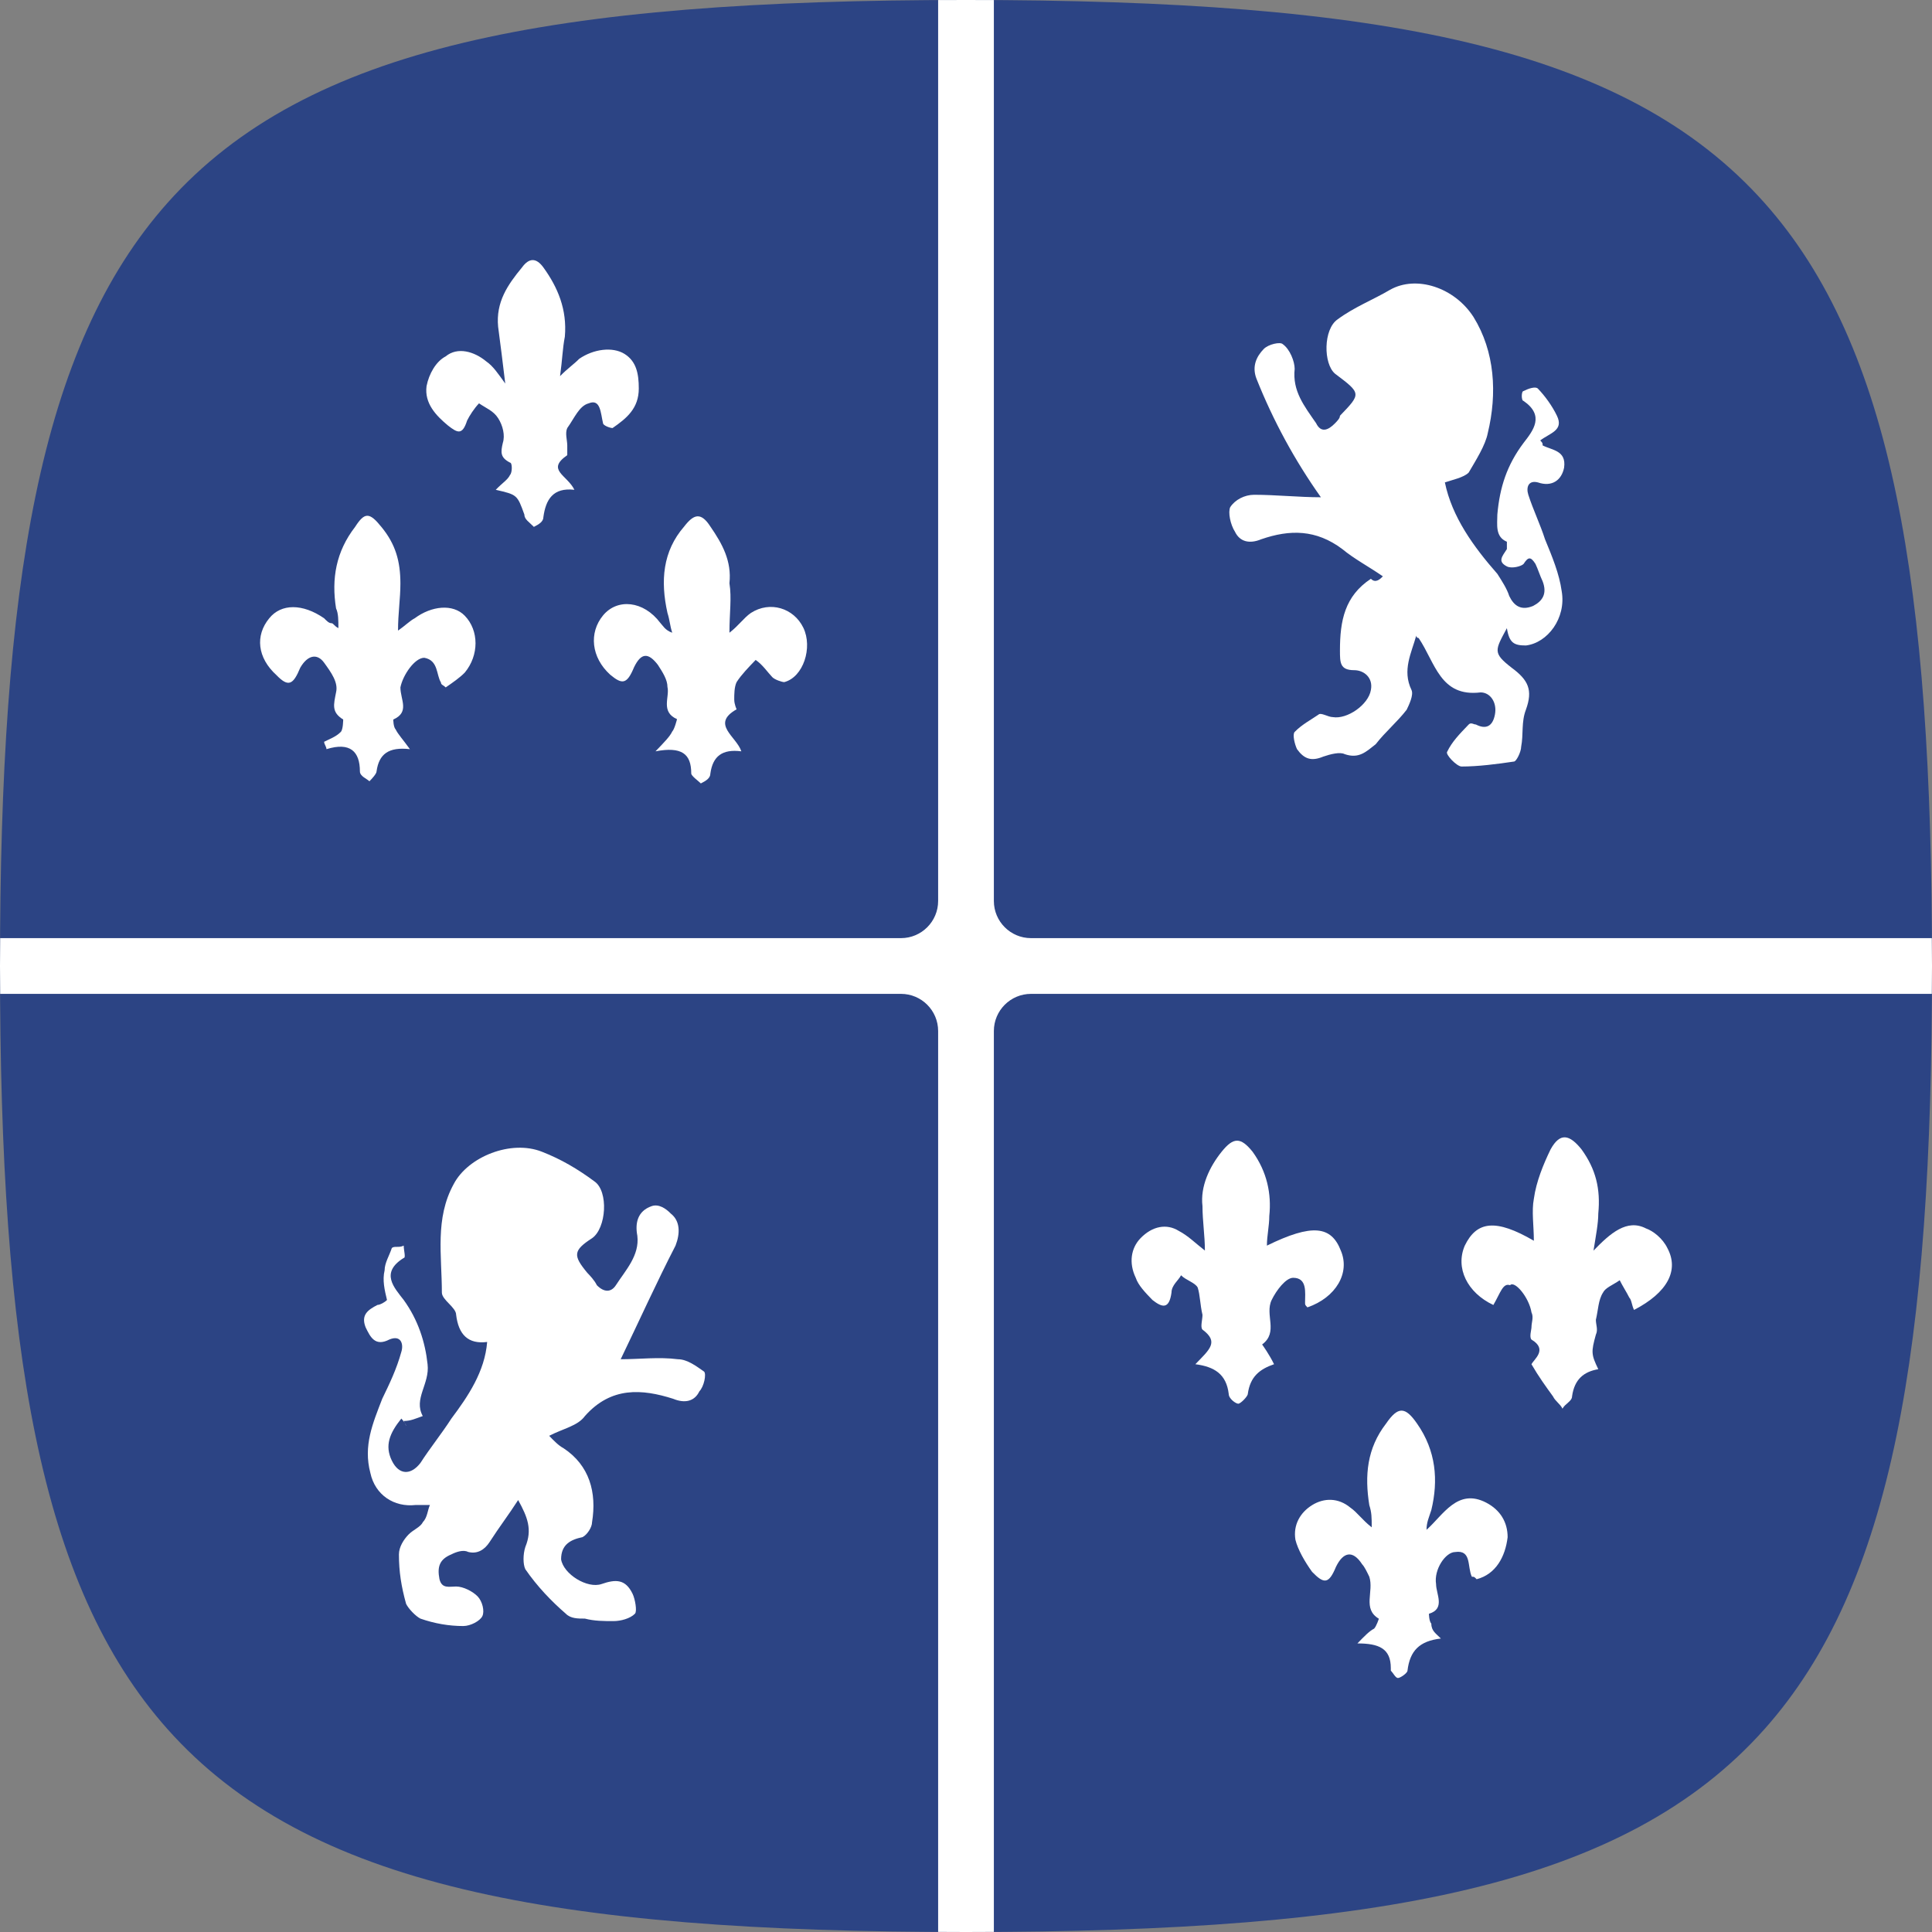 <svg width="52" height="52" viewBox="0 0 52 52" fill="none" xmlns="http://www.w3.org/2000/svg">
<rect x="0" y="0" width="52" height="52" fill="#808080" stroke="none"/>
<path d="M0 26C0 15.738 1.054 9.34 4.509 5.46C8.263 1.244 14.851 0 26 0C37.149 0 43.737 1.244 47.491 5.46C50.946 9.34 52 15.738 52 26C52 36.262 50.946 42.66 47.491 46.54C43.737 50.756 37.149 52 26 52C14.851 52 8.263 50.756 4.509 46.54C1.054 42.66 0 36.262 0 26Z" fill="#2C4484"/>
<path d="M26.75 0.002V24.25C26.75 24.802 27.198 25.25 27.75 25.25H51.995C51.996 25.498 52 25.748 52 26C52 26.252 51.996 26.502 51.995 26.75H27.75C27.198 26.75 26.75 27.198 26.75 27.75V51.997C26.502 51.998 26.252 52 26 52C25.748 52 25.498 51.998 25.25 51.997V27.75C25.25 27.198 24.802 26.75 24.25 26.75H0.005C0.004 26.502 1.60605e-09 26.252 0 26C0 25.748 0.004 25.498 0.005 25.25H24.25C24.802 25.25 25.25 24.802 25.25 24.25V0.002C25.498 0.001 25.748 0 26 0C26.252 1.60593e-09 26.502 0.001 26.75 0.002Z" fill="white"/>
<path d="M37.306 38.316C37.626 37.851 37.819 37.851 38.14 38.316C38.653 39.048 38.717 39.846 38.524 40.644C38.46 40.843 38.395 40.976 38.395 41.175C38.845 40.776 39.23 40.045 40 40.443C40.385 40.643 40.578 40.975 40.578 41.374C40.514 41.906 40.257 42.372 39.744 42.505C39.68 42.439 39.679 42.438 39.615 42.438C39.487 42.173 39.615 41.707 39.166 41.773C38.909 41.774 38.589 42.239 38.652 42.638C38.653 42.904 38.909 43.301 38.46 43.435C38.46 43.435 38.461 43.634 38.524 43.701C38.525 43.9 38.653 43.968 38.781 44.101C38.204 44.167 37.947 44.432 37.883 44.964C37.883 45.03 37.691 45.163 37.626 45.164C37.562 45.164 37.498 45.03 37.434 44.964V44.898C37.434 44.367 37.113 44.233 36.535 44.233C36.727 44.034 36.856 43.901 36.984 43.835C37.047 43.77 37.109 43.579 37.112 43.568C36.663 43.302 36.984 42.837 36.855 42.438C36.791 42.306 36.728 42.172 36.664 42.105C36.407 41.707 36.15 41.774 35.957 42.173C35.765 42.638 35.636 42.638 35.315 42.306C35.123 42.04 34.93 41.707 34.866 41.441C34.802 41.043 34.995 40.71 35.315 40.511C35.636 40.311 36.022 40.31 36.343 40.576C36.535 40.709 36.663 40.909 36.92 41.108C36.92 40.843 36.919 40.71 36.855 40.511C36.727 39.713 36.792 38.981 37.306 38.316Z" fill="white"/>
<path d="M12.214 31.865C12.599 31.134 13.754 30.668 14.588 31C15.101 31.2 15.551 31.465 16 31.798C16.385 32.064 16.32 33.061 15.935 33.327C15.422 33.659 15.422 33.793 15.807 34.258C15.871 34.324 16 34.458 16.064 34.591C16.257 34.789 16.449 34.789 16.577 34.591C16.834 34.192 17.218 33.792 17.154 33.26C17.09 32.928 17.155 32.596 17.54 32.463C17.732 32.397 17.924 32.529 18.053 32.662C18.309 32.862 18.31 33.194 18.182 33.526C17.668 34.523 17.219 35.521 16.706 36.584C17.219 36.584 17.733 36.518 18.246 36.584C18.503 36.584 18.759 36.784 18.951 36.917C19.015 36.983 18.951 37.316 18.823 37.449C18.695 37.715 18.438 37.781 18.117 37.648C17.283 37.383 16.449 37.316 15.743 38.113C15.551 38.379 15.166 38.446 14.781 38.645C14.909 38.778 15.037 38.911 15.165 38.977C15.871 39.443 16.064 40.174 15.935 40.972C15.935 41.105 15.807 41.306 15.679 41.372C15.358 41.439 15.102 41.571 15.102 41.97C15.166 42.368 15.807 42.767 16.192 42.634C16.577 42.501 16.835 42.501 17.027 42.899C17.091 43.032 17.154 43.366 17.09 43.433C16.962 43.565 16.705 43.632 16.513 43.632C16.256 43.632 16 43.632 15.743 43.565C15.551 43.565 15.358 43.565 15.229 43.433C14.844 43.1 14.46 42.701 14.139 42.235C14.075 42.102 14.075 41.837 14.139 41.638C14.331 41.172 14.203 40.839 13.946 40.374C13.69 40.773 13.433 41.106 13.177 41.505C13.048 41.704 12.854 41.837 12.598 41.77C12.47 41.704 12.278 41.77 12.149 41.836C11.829 41.969 11.764 42.169 11.828 42.501C11.892 42.767 12.085 42.701 12.277 42.701C12.47 42.701 12.727 42.834 12.855 42.967C12.984 43.1 13.047 43.365 12.983 43.498C12.919 43.631 12.663 43.764 12.471 43.765C12.086 43.765 11.699 43.699 11.315 43.565C11.186 43.499 10.994 43.3 10.93 43.167C10.801 42.702 10.737 42.301 10.737 41.836C10.738 41.637 10.865 41.438 10.993 41.305C11.121 41.172 11.315 41.105 11.379 40.972C11.507 40.839 11.508 40.64 11.572 40.507H11.187C10.609 40.573 10.096 40.241 9.968 39.643C9.775 38.911 10.031 38.313 10.288 37.648C10.481 37.25 10.674 36.851 10.802 36.386C10.866 36.186 10.801 35.92 10.48 36.053C10.096 36.252 9.967 35.987 9.839 35.721C9.711 35.388 9.903 35.255 10.16 35.122C10.224 35.122 10.352 35.056 10.416 34.989C10.352 34.724 10.288 34.457 10.352 34.191C10.352 33.992 10.481 33.792 10.545 33.593C10.609 33.526 10.738 33.593 10.866 33.526C10.866 33.659 10.929 33.857 10.866 33.858C10.225 34.257 10.61 34.657 10.866 34.989C11.251 35.521 11.444 36.119 11.508 36.717C11.572 37.249 11.123 37.648 11.379 38.113C11.187 38.18 11.058 38.246 10.866 38.246C10.994 38.512 10.93 38.314 10.802 38.181C10.481 38.579 10.353 38.911 10.545 39.31C10.737 39.708 11.058 39.709 11.315 39.377C11.571 38.978 11.893 38.58 12.149 38.181C12.598 37.582 13.048 36.917 13.112 36.119C12.599 36.185 12.341 35.92 12.277 35.388C12.277 35.188 11.893 34.988 11.893 34.789C11.893 33.792 11.701 32.796 12.214 31.865Z" fill="white"/>
<path d="M41.734 30.936C41.991 30.47 42.247 30.537 42.567 30.936C42.952 31.467 43.082 31.999 43.018 32.663C43.018 32.929 42.953 33.262 42.889 33.661C43.338 33.196 43.788 32.798 44.301 33.063C44.493 33.13 44.751 33.329 44.879 33.595C45.199 34.193 44.878 34.792 43.98 35.257C43.916 35.124 43.916 34.99 43.852 34.924C43.787 34.791 43.659 34.591 43.595 34.458C43.402 34.591 43.21 34.658 43.145 34.791C43.017 34.99 43.017 35.257 42.953 35.523C42.953 35.655 43.017 35.789 42.953 35.922C42.825 36.387 42.825 36.453 43.018 36.852C42.633 36.918 42.376 37.119 42.312 37.584C42.311 37.716 42.119 37.783 42.055 37.915C41.99 37.783 41.863 37.716 41.799 37.584C41.606 37.318 41.412 37.051 41.22 36.719C41.284 36.586 41.669 36.321 41.22 36.055C41.156 35.988 41.22 35.788 41.22 35.722C41.22 35.589 41.284 35.456 41.22 35.323C41.156 34.925 40.771 34.459 40.643 34.591C40.45 34.525 40.387 34.792 40.194 35.124C39.489 34.792 39.167 34.127 39.424 33.528C39.745 32.864 40.258 32.797 41.284 33.395C41.284 32.996 41.22 32.597 41.284 32.265C41.348 31.799 41.542 31.334 41.734 30.936Z" fill="white"/>
<path d="M32.88 31C33.2 30.602 33.393 30.602 33.714 31C34.099 31.532 34.227 32.131 34.163 32.73C34.163 32.995 34.099 33.261 34.099 33.526C35.318 32.928 35.831 32.995 36.088 33.659C36.345 34.258 35.959 34.922 35.19 35.188C35.126 35.122 35.126 35.122 35.126 35.056C35.126 34.79 35.189 34.392 34.805 34.392C34.612 34.392 34.355 34.724 34.227 34.989C34.034 35.388 34.419 35.854 33.97 36.187C33.976 36.195 34.165 36.456 34.291 36.718C33.906 36.851 33.649 37.05 33.585 37.516C33.585 37.582 33.392 37.781 33.328 37.781C33.264 37.781 33.071 37.648 33.071 37.516C33.007 36.984 32.686 36.785 32.173 36.718C32.558 36.319 32.815 36.12 32.365 35.787C32.302 35.72 32.365 35.522 32.365 35.389C32.301 35.123 32.301 34.856 32.237 34.657C32.173 34.524 31.916 34.457 31.788 34.324C31.724 34.457 31.531 34.59 31.531 34.79C31.467 35.255 31.274 35.189 31.018 34.989C30.825 34.79 30.634 34.591 30.569 34.392C30.377 33.993 30.44 33.594 30.696 33.328C31.017 32.996 31.403 32.929 31.724 33.128C31.98 33.261 32.173 33.46 32.43 33.659C32.43 33.261 32.365 32.861 32.365 32.463C32.301 31.931 32.559 31.399 32.88 31Z" fill="white"/>
<path d="M18.414 14.172C18.671 13.839 18.863 13.773 19.12 14.172C19.441 14.637 19.697 15.102 19.633 15.699C19.697 16.098 19.633 16.498 19.633 17.03C19.889 16.831 20.018 16.631 20.21 16.498C20.723 16.166 21.365 16.365 21.622 16.896C21.879 17.428 21.622 18.226 21.109 18.359C21.045 18.359 20.852 18.293 20.788 18.227C20.66 18.094 20.531 17.895 20.339 17.762C20.147 17.961 19.954 18.16 19.826 18.359C19.762 18.492 19.762 18.692 19.762 18.825C19.762 18.958 19.826 19.091 19.826 19.091C19.12 19.49 19.825 19.823 19.953 20.222C19.44 20.155 19.184 20.354 19.12 20.818C19.12 20.951 18.992 21.02 18.863 21.086C18.799 21.02 18.605 20.885 18.605 20.818C18.605 20.287 18.348 20.089 17.643 20.222C17.899 19.956 18.029 19.822 18.093 19.689C18.157 19.623 18.222 19.356 18.222 19.356C17.772 19.157 18.029 18.758 17.965 18.492C17.965 18.293 17.835 18.094 17.707 17.895C17.451 17.562 17.258 17.561 17.065 17.96C16.873 18.425 16.744 18.426 16.424 18.16C15.911 17.695 15.847 17.03 16.231 16.564C16.616 16.099 17.322 16.166 17.771 16.764C17.836 16.83 17.9 16.964 18.093 17.03C18.029 16.831 18.029 16.697 17.965 16.498C17.772 15.634 17.837 14.836 18.414 14.172Z" fill="white"/>
<path d="M9.558 14.181C9.814 13.782 9.943 13.782 10.264 14.181C10.648 14.646 10.777 15.111 10.777 15.709C10.777 16.108 10.713 16.508 10.713 16.973C10.905 16.84 11.034 16.707 11.162 16.641C11.611 16.308 12.189 16.241 12.51 16.573C12.895 16.972 12.895 17.637 12.51 18.102C12.382 18.235 12.189 18.369 11.996 18.502C11.932 18.436 11.868 18.435 11.868 18.368C11.74 18.169 11.803 17.771 11.419 17.704C11.162 17.704 10.842 18.17 10.777 18.502C10.778 18.834 11.034 19.167 10.585 19.366C10.585 19.374 10.587 19.567 10.649 19.632C10.714 19.765 10.841 19.898 11.033 20.164C10.456 20.098 10.199 20.297 10.135 20.762C10.134 20.828 10.008 20.962 9.943 21.028C9.879 20.962 9.687 20.895 9.687 20.762C9.686 20.23 9.429 19.965 8.787 20.164C8.787 20.098 8.724 20.031 8.724 19.965C8.852 19.898 9.045 19.832 9.173 19.699C9.236 19.634 9.237 19.375 9.237 19.366C8.916 19.167 8.981 18.967 9.045 18.635C9.109 18.369 8.916 18.103 8.724 17.837C8.531 17.571 8.275 17.638 8.082 17.97C7.89 18.435 7.761 18.502 7.44 18.17C6.927 17.705 6.863 17.106 7.247 16.641C7.568 16.242 8.146 16.242 8.724 16.641C8.788 16.707 8.852 16.773 8.916 16.773C8.98 16.773 8.98 16.84 9.108 16.906C9.108 16.707 9.109 16.508 9.045 16.375C8.917 15.577 9.044 14.845 9.558 14.181Z" fill="white"/>
<path d="M37.413 7.8C38.119 7.401 39.146 7.734 39.659 8.531C40.236 9.462 40.301 10.592 40.044 11.655C39.98 11.988 39.723 12.387 39.53 12.719C39.402 12.852 39.081 12.918 38.889 12.984C39.081 13.915 39.659 14.714 40.301 15.445C40.429 15.645 40.558 15.844 40.622 16.043C40.75 16.309 40.943 16.442 41.264 16.309C41.52 16.176 41.647 15.977 41.52 15.645C41.455 15.512 41.392 15.312 41.328 15.179C41.2 14.98 41.135 14.98 41.007 15.179C40.943 15.245 40.686 15.311 40.558 15.245C40.301 15.112 40.429 14.979 40.558 14.779V14.581C40.237 14.448 40.301 14.116 40.301 13.85C40.365 13.118 40.558 12.519 41.007 11.921C41.264 11.589 41.584 11.19 41.007 10.791C40.943 10.791 40.943 10.525 41.007 10.525C41.135 10.459 41.327 10.393 41.392 10.459C41.584 10.658 41.777 10.924 41.905 11.19C42.098 11.588 41.712 11.656 41.455 11.855C41.519 11.922 41.52 11.922 41.52 11.988C41.776 12.121 42.162 12.121 42.098 12.586C42.033 12.918 41.776 13.117 41.392 12.984C41.135 12.918 41.071 13.118 41.135 13.317C41.263 13.716 41.456 14.115 41.584 14.514C41.776 14.979 41.969 15.445 42.033 15.91C42.161 16.641 41.648 17.306 41.07 17.373C40.75 17.373 40.622 17.306 40.558 16.907C40.237 17.505 40.172 17.572 40.685 17.971C41.135 18.303 41.263 18.57 41.07 19.102C40.942 19.434 41.007 19.767 40.942 20.099C40.942 20.232 40.813 20.497 40.749 20.497C40.3 20.564 39.787 20.631 39.338 20.631C39.21 20.631 38.889 20.298 38.952 20.231C39.081 19.965 39.274 19.766 39.53 19.5C39.594 19.434 39.66 19.5 39.724 19.5C39.98 19.633 40.172 19.566 40.236 19.234C40.3 18.902 40.107 18.636 39.851 18.636C38.76 18.768 38.632 17.837 38.183 17.173C38.177 17.173 38.119 17.169 38.119 17.106C37.991 17.572 37.734 18.038 37.99 18.569C38.054 18.702 37.925 18.969 37.861 19.102C37.605 19.434 37.284 19.699 37.027 20.031C36.771 20.231 36.578 20.43 36.193 20.298C36.065 20.232 35.809 20.298 35.616 20.364C35.295 20.497 35.103 20.43 34.91 20.165C34.846 20.032 34.782 19.767 34.846 19.7C35.038 19.501 35.295 19.367 35.487 19.234C35.552 19.168 35.745 19.301 35.873 19.301C36.258 19.367 36.834 18.968 36.898 18.569C36.962 18.237 36.707 18.038 36.45 18.038C36.065 18.038 36.065 17.838 36.065 17.506C36.065 16.709 36.193 16.043 36.898 15.578C37.027 15.711 37.155 15.578 37.22 15.512C36.835 15.246 36.45 15.045 36.129 14.779C35.423 14.248 34.717 14.248 33.947 14.514C33.627 14.647 33.37 14.58 33.241 14.315C33.113 14.115 33.049 13.784 33.112 13.65C33.241 13.451 33.497 13.318 33.754 13.317C34.332 13.317 34.974 13.384 35.552 13.384C34.846 12.387 34.268 11.323 33.818 10.193C33.69 9.861 33.819 9.594 34.012 9.395C34.14 9.262 34.46 9.196 34.524 9.262C34.717 9.395 34.846 9.728 34.846 9.928C34.782 10.525 35.102 10.925 35.423 11.39C35.551 11.655 35.743 11.589 35.935 11.39C36 11.323 36.065 11.256 36.065 11.19C36.642 10.591 36.641 10.592 35.935 10.06C35.615 9.794 35.615 8.863 36 8.597C36.449 8.264 36.964 8.066 37.413 7.8Z" fill="white"/>
<path d="M14.049 7.199C14.241 6.934 14.434 6.934 14.626 7.199C15.011 7.731 15.267 8.33 15.203 9.061C15.139 9.393 15.138 9.659 15.074 10.124C15.267 9.925 15.461 9.791 15.589 9.658C15.974 9.393 16.487 9.326 16.808 9.525C17.128 9.725 17.193 10.057 17.193 10.456C17.193 10.988 16.872 11.255 16.487 11.521C16.423 11.521 16.231 11.454 16.23 11.388C16.166 11.122 16.166 10.723 15.845 10.856C15.588 10.923 15.46 11.255 15.268 11.521C15.204 11.653 15.267 11.852 15.268 11.985V12.251C14.69 12.65 15.267 12.784 15.46 13.183C14.883 13.116 14.69 13.448 14.626 13.913C14.626 14.046 14.498 14.114 14.369 14.181C14.241 14.048 14.114 13.98 14.113 13.848C13.921 13.316 13.92 13.316 13.343 13.183C13.535 12.984 13.663 12.917 13.727 12.784C13.791 12.718 13.791 12.452 13.727 12.451C13.471 12.318 13.47 12.185 13.534 11.919C13.598 11.72 13.535 11.454 13.407 11.255C13.279 11.055 13.085 10.989 12.893 10.856C12.765 10.989 12.636 11.188 12.572 11.32C12.444 11.719 12.315 11.654 12.059 11.454C11.738 11.188 11.418 10.856 11.481 10.391C11.546 10.058 11.738 9.726 11.994 9.593C12.315 9.327 12.765 9.46 13.086 9.726C13.278 9.859 13.406 10.058 13.599 10.323C13.534 9.791 13.471 9.259 13.407 8.794C13.343 8.13 13.664 7.665 14.049 7.199Z" fill="white"/>
</svg>
